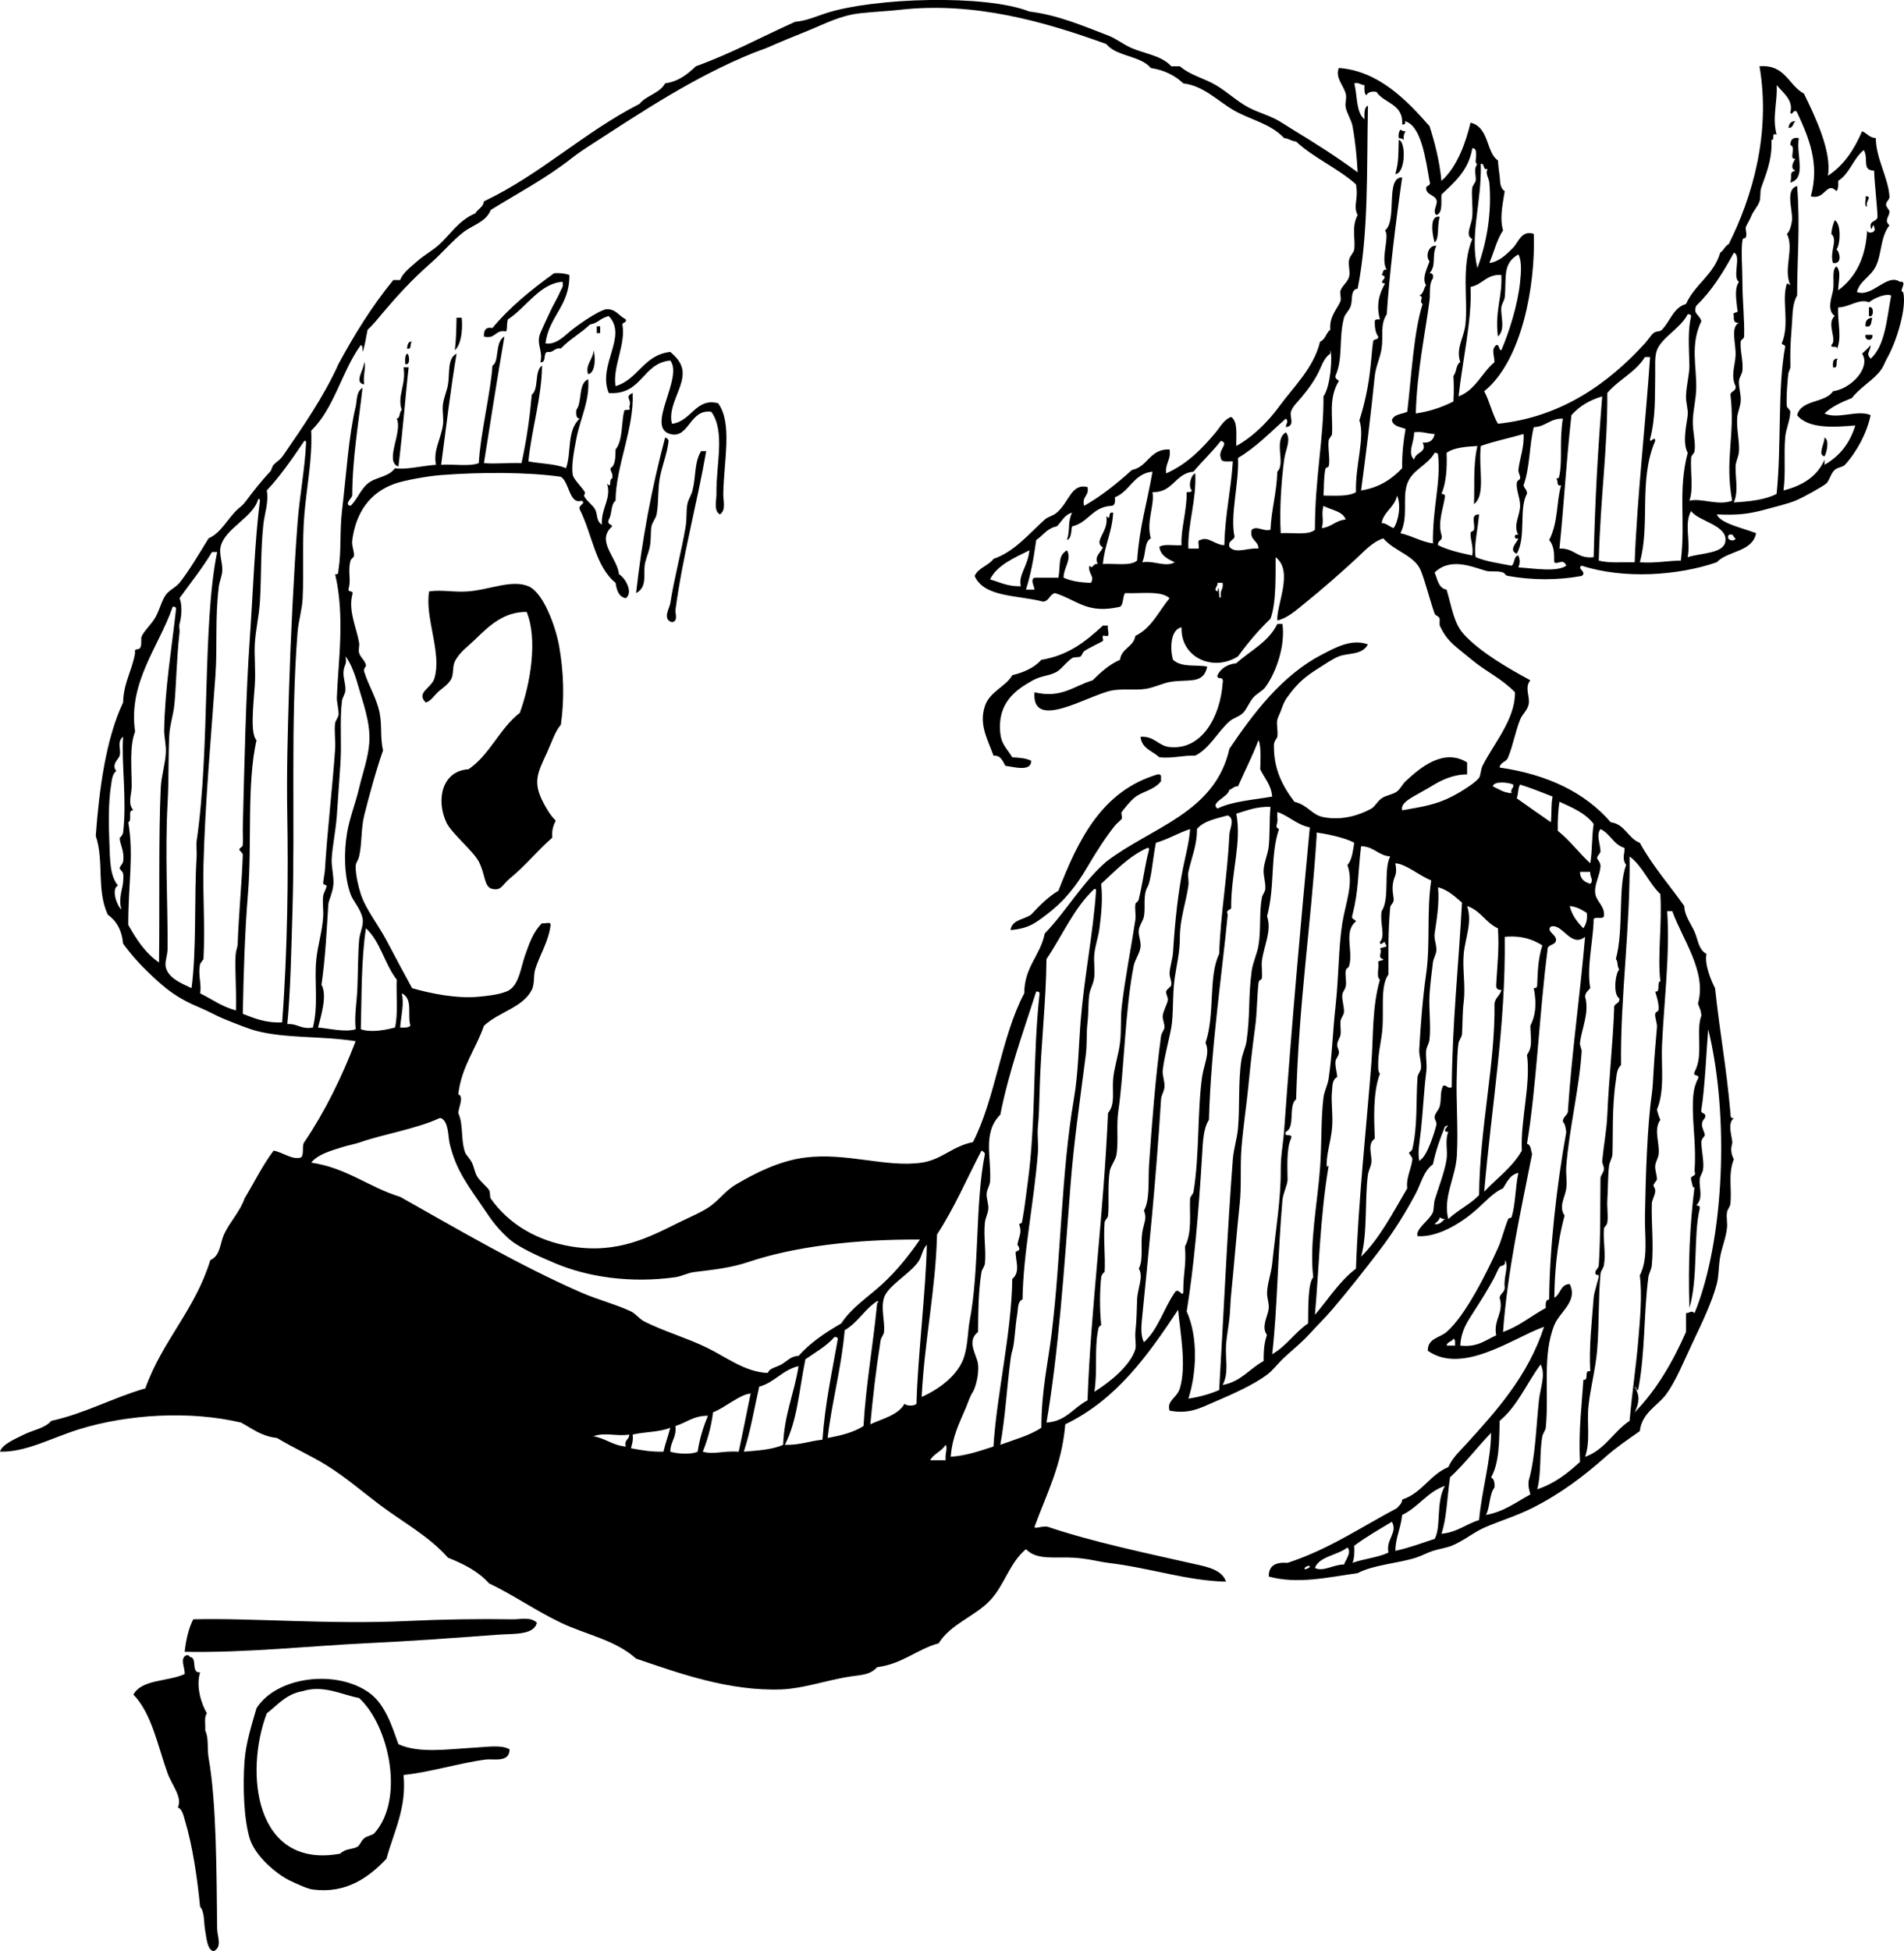<?xml version="1.0" encoding="UTF-8" standalone="no"?>
<!-- Generator: Adobe Illustrator 13.0.2, SVG Export Plug-In . SVG Version: 6.00 Build 14948)  -->
<svg
    xmlns:rdf="http://www.w3.org/1999/02/22-rdf-syntax-ns#"
    xmlns="http://www.w3.org/2000/svg"
    xmlns:cc="http://web.resource.org/cc/"
    xmlns:xlink="http://www.w3.org/1999/xlink"
    xmlns:dc="http://purl.org/dc/elements/1.1/"
    xmlns:svg="http://www.w3.org/2000/svg"
    xmlns:inkscape="http://www.inkscape.org/namespaces/inkscape"
    xmlns:sodipodi="http://sodipodi.sourceforge.net/DTD/sodipodi-0.dtd"
    xmlns:ns1="http://sozi.baierouge.fr"
    id="Layer_1"
    style="enable-background:new 0 0 267.241 273.785"
    xml:space="preserve"
    viewBox="0 0 267.241 273.785"
    version="1.1"
    y="0px"
    x="0px"
  >
<g
    >
	<path
        style="clip-rule:evenodd;fill-rule:evenodd"
        d="m252 16.985c-0.358 0.282-0.282 0.998-0.96 0.96 0.03-0.611 0.35-0.931 0.96-0.96z"
    />
	<path
        style="clip-rule:evenodd;fill-rule:evenodd"
        d="m196.32 19.385c-0.076-0.557 0.039-0.922 0.24-1.2 0.193 0.127 0.39 0.25 0.72 0.24-0.201 0.279-0.316 0.644-0.24 1.2-0.19-0.127-0.39-0.25-0.72-0.24z"
    />
	<path
        style="clip-rule:evenodd;fill-rule:evenodd"
        d="m252.48 19.385c-0.42 2.375 1.152 5.582-1.2 6.24 0.314-1.017-0.252-1.421 0.72-1.68-0.797-0.328-0.328-1.164 0-1.68-1.023 0.217 0.198-1.662-0.72-1.92 0.03-0.69 0.3-1.14 1.2-0.96z"
    />
	<path
        style="clip-rule:evenodd;fill-rule:evenodd"
        d="m195.84 24.425c0.499-1.772 0.417-2.64 0.479-4.8 1.06 0.223 0.96 4.752-0.48 4.8z"
    />
	<path
        style="clip-rule:evenodd;fill-rule:evenodd"
        d="m261.84 27.545c1.082-0.022-0.105 0.725 0.239 1.44-0.53-0.03-0.1-1.018-0.24-1.44z"
    />
	<path
        style="clip-rule:evenodd;fill-rule:evenodd"
        d="m202.08 30.425c-0.422 1.379-0.016 3.008-0.72 3.6-0.24-0.727-0.89-3.923 0.72-3.6z"
    />
	<path
        style="clip-rule:evenodd;fill-rule:evenodd"
        d="m257.52 30.905c1.003 0.522 0.739 3.613 0.24 4.08 0.472 0.364 0.856 2.13-0.48 1.92-0.535-1.575 0.746-3.229-0.24-4.08 0.06-0.741 0.24-1.357 0.48-1.92z"
    />
	<path
        style="clip-rule:evenodd;fill-rule:evenodd"
        d="m79.92 38.585c0.046 4.366-2.879 5.761-3.36 9.6 1.021 0.172 1.917-0.37 2.88-1.2 0.889-0.767 0.993-0.851 2.16-1.68 0.637-0.453 2.9-1.935 3.6-1.92 1.266 0.026 1.483 0.781 2.64 1.44 0.132 0.532-0.458 0.342-0.48 0.72 0.521 2.72-1.422 6.002-0.96 8.64 3.21-0.95 3.921-4.398 7.68-4.8 0.896 0.749 1.491 1.482 1.68 2.4 0.486 2.362-2.139 5.068-1.44 7.68 2.753-0.34 3.314-3.699 6.48-2.88 2.014 2.776 0.82 7.871 0.72 12.72-0.02 0.936 0.43 2.292-0.48 2.88-0.908-0.553-0.464-1.995-0.48-2.88-0.076-4.063 1.282-8.752-0.72-11.52-3.059-0.446-3.114 3.83-5.76 3.12-3.514-0.942 1.872-7.858 0-10.32-4.002 0.397-3.91 4.891-8.64 4.56-1.616-3.967 2.733-7.93 0-10.8-1.407 0.406-1.316 0.908-2.64 1.2-1.271 1.209-2.875 2.085-4.08 3.36-0.955-0.155-0.965 0.635-1.92 0.48-0.614 0.186-0.053 1.546-0.96 1.44 0.447-1.529-0.638-2.546 0-4.08 0.338-0.812 0.792-1.745 1.2-2.64 0.703-1.54 1.084-2.02 1.68-3.36 0.2-0.449 0.363-0.471 0.24-1.2-3.171 0.189-5.147 3.652-7.68 5.28-0.224 0.906-0.013 1.126-0.24 1.68-1.587-0.307-1.425 1.135-3.12 0.72-0.032-0.832 0.207-1.393 1.2-1.2 2.467-2.973 5.484-5.396 8.64-7.68 0.874-0.074 1.562 0.038 2.16 0.24z"
    />
	<path
        style="clip-rule:evenodd;fill-rule:evenodd"
        d="m262.32 43.145c0.737-0.367 0.737 1.567 0 1.2v-1.2z"
    />
	<path
        style="clip-rule:evenodd;fill-rule:evenodd"
        d="m64.08 44.585h0.72c0.121 0.919 0.133 3.569-0.96 4.56 0.178-1.526 0.196-2.53 0.24-4.56z"
    />
	<path
        style="clip-rule:evenodd;fill-rule:evenodd"
        d="m262.8 44.585c-0.215 0.505-0.008 1.433-0.96 1.2-0.06-0.783 0.28-1.155 0.96-1.2z"
    />
	<path
        style="clip-rule:evenodd;fill-rule:evenodd"
        d="m83.76 45.785h0.48v0.96h-0.48v-0.96z"
    />
	<path
        style="clip-rule:evenodd;fill-rule:evenodd"
        d="m261.84 46.985h0.96c0.19 0.924-1.15 0.924-0.96 0z"
    />
	<path
        style="clip-rule:evenodd;fill-rule:evenodd"
        d="m57.84 47.945c-0.383 0.177 0.055 1.175-0.72 0.96 0.101-0.459 0.087-1.033 0.72-0.96z"
    />
	<path
        style="clip-rule:evenodd;fill-rule:evenodd"
        d="m83.28 49.145c0.328 0.736 0.341 3.214-0.72 3.36-0.518-1.224 0.853-2.356 0.72-3.36z"
    />
	<path
        style="clip-rule:evenodd;fill-rule:evenodd"
        d="m57.12 49.625c0.366 0.004 0.526 1.778-0.24 1.44-0.032-0.591-0.036-1.156 0.24-1.44z"
    />
	<path
        style="clip-rule:evenodd;fill-rule:evenodd"
        d="m258 50.345c-0.476 0.164 0.15 1.43-0.72 1.2-0.05-0.687-0.03-1.31 0.72-1.2z"
    />
	<path
        style="clip-rule:evenodd;fill-rule:evenodd"
        d="m51.12 50.825c0.317 0.411-0.209 2.021 0 3.12-1.518-0.237 0.017-2.155 0-3.12z"
    />
	<path
        style="clip-rule:evenodd;fill-rule:evenodd"
        d="m56.64 51.545h0.72c-0.43 3.675-0.789 8.737-1.44 13.92-2.037-0.688 0.661-4.91-0.24-6.72 0.55-0.09 0.32-0.96 0.72-1.2-0.71-1.958 0.65-3.577 0.24-6z"
    />
	<path
        style="clip-rule:evenodd;fill-rule:evenodd"
        d="m93.36 61.385c0.214 0.106 0.429 0.21 0.48 0.48-0.187 1.747-0.872 3.374-1.2 5.04-0.345 1.752-0.158 3.572-0.48 5.28-0.099 0.527-0.632 1.164-0.72 1.68-0.162 0.948-0.02 1.825-0.24 2.88-0.193 0.93-0.624 1.783-0.72 2.64-0.156 1.385 0.343 3.021-1.2 3.84 0.828-7.415 2.139-14.547 4.08-21.84z"
    />
	<path
        style="clip-rule:evenodd;fill-rule:evenodd"
        d="m256.08 61.385c0.8 0.381 0.206 2.418 0 2.64-1.02-0.152 0.06-1.896 0-2.64z"
    />
	<path
        style="clip-rule:evenodd;fill-rule:evenodd"
        d="m98.4 63.305h0.72c-1.287 7.411-3.25 14.423-4.32 22.32-0.05 0.37 0.433 1.553-0.48 1.68-1.406-0.398-0.337-1.991-0.24-2.64 0.493-3.297 1.598-7.397 2.16-10.8 0.182-1.099 0.054-2.123 0.24-3.12 0.126-0.678 0.535-1.193 0.72-1.92 0.513-2.02 0.22-3.87 1.2-5.52z"
    />
	<path
        style="clip-rule:evenodd;fill-rule:evenodd"
        d="m65.76 107.94c2.999-2.041 4.36-5.72 7.2-7.92 1.487-4.062 2.548-10.296 0.96-14.16-3.203-0.03-5.269 1.959-7.2 3.84-1.021 0.994-2.222 1.793-2.88 3.12-0.344 0.694-0.151 1.705-0.48 2.4-0.393 0.83-1.396 1.415-1.92 1.92-0.592 0.57-0.952 1.217-1.68 1.44-1.423-1.405 0.768-1.994 1.2-3.36 1.122-3.547-1.392-8.628-0.72-12.24 1.853-0.26 3.518 0.165 5.52 0 3.057-0.251 6.059-1.688 8.4-0.72 2.107 0.871 3.835 5.667 4.32 8.4 0.639 3.602 0.766 7.436 0.24 11.04-0.812 0.92-1.267 2.42-1.92 3.84-1.333 2.9-2.102 4.183-0.48 7.2 0.418 0.778 0.975 1.753 1.68 2.4-0.31 0.65-0.587 1.333-0.48 2.4-2.02 1.725-3.542 3.722-6 5.76-1.004 0.832-1.14 1.707-2.4 1.44-1.21-0.256-0.944-1.961-1.92-3.84-0.779-1.5-3.868-4.008-4.56-5.52-1.472-3.21-0.577-7.22 3.12-7.44z"
    />
	<path
        style="clip-rule:evenodd;fill-rule:evenodd"
        d="m179.28 87.545h0.72c0.435 3.104-0.92 6.871-2.399 8.88-0.391 0.53-1.211 0.897-1.681 1.44-0.602 0.696-0.922 1.629-1.439 2.16-0.521 0.534-1.359 0.701-1.92 1.2-1.684 1.498-2.791 3.811-4.8 4.8-1.806-0.045-3.101 0.42-5.04 0.24-0.941-0.899-2.474-1.207-2.641-2.88 1.986-0.126 2.476 1.273 4.08 1.44 4.571 0.474 7.111-4.346 7.44-8.88 0.252-1.383-0.812-0.328-0.72-1.2 0.479-0.96 1.357-1.522 2.64-1.68 1.98-1.781 4.54-2.979 5.76-5.515z"
    />
	<path
        style="clip-rule:evenodd;fill-rule:evenodd"
        d="m155.52 87.785c-0.152 0.377 0.197 1.028 0 1.44-0.047 0.097-0.639-0.082-0.72 0-0.122 0.122 0.117 0.593 0 0.72-0.074 0.08-2.061 0.997-2.641 1.44-0.185 0.141-0.35 0.637-0.479 0.72-0.301 0.191-0.898 0.032-1.2 0.24-0.895 0.616-1.471 1.53-2.16 1.92-1.063 0.602-2.118 0.514-3.36 1.2-2.403 1.328-5.01 3.162-4.56 7.44 0.161 1.525 0.885 2.063 1.68 3.36 0.983 0.056 1.962 0.118 2.64 0.48 0.082 1.648-2.614 0.812-3.6 0.72-0.392-0.648-0.598-1.481-1.68-1.44-0.859-2.398-2.06-4.351-1.2-6.96 0.669-2.028 2.998-2.769 3.84-4.32 1.667-0.413 3.101-1.059 4.08-2.16 3.855-0.625 6.305-2.655 8.641-4.8 0.24 0.005 0.48 0.005 0.72 0.005z"
    />
	<path
        style="clip-rule:evenodd;fill-rule:evenodd"
        d="m162.96 109.62c-1.076 1.35-2.624 1.353-3.84 2.4-0.471 0.406-1.316 1.419-1.68 1.92-0.154 0.212 0.141 0.737 0 0.96-0.107 0.17-0.734 0.68-0.96 0.96-1.246 1.547-2.646 3.722-3.84 5.76-1.571 2.68-3.19 4.773-5.76 6.72-1.491 1.129-2.468 1.963-5.041 2.16 0.202-1.479 1.911-1.449 2.88-2.16 1.161-1.239 2.345-2.456 3.84-3.36 2.818-7.262 6.146-14.013 13.92-16.32 0.279-0.039 0.427 0.053 0.479 0.24v0.72z"
    />
	<path
        style="clip-rule:evenodd;fill-rule:evenodd"
        d="m75.36 227.7c-0.438 1.775-3.28 1.516-5.52 1.68-6.417 0.473-11.869 0.886-18.48 1.2-7.691 0.366-16.817 1.363-25.44 1.2 0.193-1.727 0.556-3.284 1.2-4.561 8.165-0.212 19.152 0.757 30 0.24 5.108-0.243 10.216-0.32 14.88-0.24 1.03 0.02 2.435-0.4 3.36 0.48z"
    />
	<path
        style="clip-rule:evenodd;fill-rule:evenodd"
        d="m26.16 232.26c0.279-0.039 0.427 0.054 0.48 0.24 1.132 0.067 0.097 2.303 1.44 2.16-0.603 1.995 0.163 4.396 0.96 5.76-0.426 0.454-0.175 1.585-0.24 2.4 0.54 1.093 0.24 2.483 0.48 3.84 1.136 6.422 1.104 16.346 1.2 24 0.013 1.034 0.755 2.548-0.48 3.12-0.931-0.093-1.043-2.052-1.2-2.88-0.222-1.175-0.049-2.595-0.72-3.36-0.363-3.783-1.007-8.417-2.16-12.24-0.154-0.509-0.365-1.489-0.96-1.68 0.696-1.389-0.853-3.168-1.44-4.8-1.372-3.81-2.24-8.436-4.8-11.04 1.188-2.172 4.907-1.812 7.2-2.88 0.048-0.94-0.722-2.19 0.24-2.64z"
    />
	<path
        style="clip-rule:evenodd;fill-rule:evenodd"
        d="m55.92 244.74c2.871 1.338 7.009 0.692 10.8 0.479 1.821-0.102 3.662-0.405 4.8 0.24 0.005 1.924-2.236 1.295-3.36 1.44-3.662 0.473-7.754 1.779-11.52 2.16 0.46 4.624-1.361 7.961-2.4 11.76-2.528 2.661-5.647 4.911-10.32 4.32-0.77-0.098-2.186-0.763-3.12-1.2-2.024-0.948-5.033-3.551-5.76-6-0.833-2.805-0.965-7.332-0.72-10.8 0.183-2.587 1.045-5.212 1.68-7.44 2.853-4.487 11.239-5.484 15.84-2.16 2.243 1.63 3.202 4.74 4.08 7.2zm-18.48-4.32c-3.17 8.408-1.623 21.886 10.32 19.681 0.723-0.747 1.734-0.576 2.4-0.96 0.405-0.233 0.398-0.702 0.96-1.2 0.373-0.331 1.158-0.403 1.44-0.721 4.289-4.824 2.022-15.131-2.16-18.96-2.373-0.429-4.991-1.887-7.92-0.96-2.321 0.4-3.508 1.94-5.04 3.12z"
    />
	<path
        style="clip-rule:evenodd;fill-rule:evenodd"
        d="m202.8 158.1c-0.673 1.646-1.275 3.364-1.681 5.279-1.312 0.926-1.658 2.688-2.399 4.08-1.441 2.705-3.075 5.345-5.04 7.92-2.194 2.875-4.28 5.538-6.721 8.4-0.986 1.157-2.054 2.185-3.119 3.36-1.079 1.189-2.089 1.979-3.601 3.359-0.804 0.734-1.536 1.755-2.399 2.4-1.925 1.437-4.848 2.733-7.44 3.84-1.841 0.785-3.466 1.737-6.24 1.2-0.441-1.419 1.025-1.753 1.44-3.12 0.968-3.194 0.038-7.874-0.24-11.04-4.241 6.398-8.659 12.621-15.84 16.08-0.472 5.769-2.662 9.817-4.32 14.399 0.054 0.343 1.194-0.223 1.92 0 6.103 2.063 13.662 3.657 20.88 5.28 1.544 0.348 3.575 0.794 4.08 2.4-5.567-0.135-10.436-1.897-16.56-2.641-1.271-0.153-2.701-0.587-4.8-0.72-2.627-0.166-5.154 0.412-6.721-1.2-2.347 1.966-2.997 5.048-5.04 7.2-2.146 2.261-5.5 3.267-7.2 6-3.122 0.878-5.097 2.903-8.64 3.36-1.124 1.218-2.342 1.032-4.56 1.439-2.923 0.537-6.108 1.581-8.88 1.681-7.419 0.265-14.425-2.295-20.4-4.32-2.898-2.625-7.011-3.345-10.56-5.04-3.541-1.69-6.717-3.929-10.08-5.521-1.465-1.654-3.525-2.715-5.76-3.6-2.665-3.021-6.29-4.951-9.6-7.439-2.435-1.831-4.629-3.766-7.44-5.521-2.106-1.315-4.47-2.349-6.96-3.84-2.167-0.233-3.483-1.317-5.04-2.16-7.149-1.696-15.891-1.193-22.8 0.96-3.832 1.194-7.396 3.218-11.04 3.12 0.282-1.034 2.2-1.817 3.36-2.4 1.303-0.653 2.915-0.855 3.84-1.92 4.842-1.078 8.603-3.237 13.2-4.56 2.368-6.672 7.018-11.062 9.12-18 1.429-0.608 1.356-2.375 1.92-3.601 0.814-1.77 2.29-3.249 2.88-5.04 1.356-2.243 2.538-4.662 4.08-6.72 1.342 0.239 2.615 1.348 3.84 0.96 0.5-0.38 0.081-1.679 0.48-2.16 2.873-4.247 5.219-9.021 7.2-14.159-4.97-0.76-9.745-0.358-13.92-1.44-1.168-0.303-2.929-1.022-4.56-1.68-1.023-0.412-2.17-1.083-3.6-1.68-2.898-1.21-4.498-2.451-6.72-4.56-1.436-1.363-2.589-2.632-3.84-4.32-0.168-1.912-0.949-3.211-2.16-4.08-1.614-3.537-0.482-7.527-1.68-11.04 0.47-6.415 1.394-13.58 3.84-18.72 0.064-2.815 1.277-4.483 1.68-6.96-0.167-0.761 0.481-0.317 0.72-0.72 0.286-0.48 0.025-1.272 0.24-1.68 0.469-0.89 1.375-1.647 1.92-2.64 0.575-1.047 0.873-2.34 1.44-3.12 0.486-0.667 1.41-1.04 1.92-1.68 1.439-1.807 2.734-4.082 4.08-6.24 1.762-0.759 2.649-2.762 4.08-4.08 0.429-0.395 0.643-0.457 1.2-1.2 0.941-1.256 2.138-2.799 3.36-4.08 0.215-0.225 0.273-0.753 0.48-0.96 0.551-0.551 0.847-0.575 1.44-1.44 2.575-3.757 5.623-8.128 7.68-12.72 2.207-4.065 4.619-8.016 7.68-11.76h0.96c0.464-1.129 1.525-1.853 2.4-2.64 0.884-0.795 2.009-1.413 2.88-2.16 1.74-1.492 2.822-3.523 5.28-4.56 0.332-0.628 1.094-0.826 1.2-1.68 8.019-3.822 14.004-9.676 21.84-13.68 0.96-1.199 2.842-1.478 3.6-2.88 1.955-0.285 3.161-1.319 4.32-2.4 4.94-1.78 9.281-4.16 13.92-6.24 1.576-0.127 2.869-0.729 4.32-1.2 6.717-2.184 22.376-2.681 28.56-0.24 3.932 0.477 7.481 1.987 11.04 3.36 1.175 0.453 2.023 1.178 3.12 1.68 1.974 0.904 4.361 1.096 5.76 2.64h1.2c1.481 1.278 3.381 1.667 5.04 2.64 1.601 0.939 2.976 2.272 4.56 3.12 1.413 0.756 2.917 1.106 4.32 1.92 0.634 0.368 1.241 0.79 1.92 1.2 3.012 1.822 6.172 3.83 9.12 6-0.125-2.158-0.317-4.262-0.72-6.48-0.152-0.834-0.804-1.808-0.96-2.64-0.132-0.697 0.188-1.25 0-1.92-0.339-1.204-1.517-2.264-0.961-3.6 5.591 0.415 9.536 4.541 12.721 8.16 0.76 2.36 1.396 4.844 1.68 7.68 2.201-1.923 3.421-5.408 4.08-8.16 2.648 0.609 2.2 4.276 3.84 5.28 0.064 0.776 0.137 1.534 0.24 2.16 0.108 0.661-0.047 1.686 0.72 2.16-0.393 2.351-0.684 3.892-0.24 5.52-0.872 1.287-1.267 3.052-1.92 4.56 1.251-0.127 2.331-1.094 3.36-2.16 0.723-0.749 1.167-2.495 2.88-1.92 0.247 7.399-1.722 17.868-6.96 22.08 0.759 1.401 1.121 3.199 1.92 4.56 8.9-0.915 15.51-5.659 20.641-11.28 0.364-0.4 0.885-1.186 1.199-1.44 0.43-0.347 0.835-0.106 1.2-0.48 1.157-1.187 1.598-3.101 3.36-3.6 1.237-2.763 3.908-4.091 4.8-7.2 0.501-0.299 0.658-0.941 1.2-1.2 3.311-6.593 5.926-15.526 4.319-24.96 3.643-0.282 4.044 2.676 6.24 3.84 1.623 3.323 3.94 8.19 3.36 11.52 2.237-1.443 3.69-3.669 4.8-6.24 0.692 0.269 1.009 0.912 1.92 0.96 0.035 2.887 1.718 5.459 1.92 8.16 0.041 0.542-0.449 0.612-0.479 1.2-0.015 0.28 0.482 0.703 0.479 0.96-0.007 0.724-0.814 1.216 0 1.92-1.294 1.644-1.062 4.016-1.92 5.76-0.72 1.463-2.303 2.093-2.64 3.6 2.099 0.813 4.26-2.68 6-1.44 1.26-0.13-0.253 1.393 0.479 1.44 0.556 2.149-0.905 6.861-2.16 9.12-0.571 1.029-0.571 1.466-1.439 2.4-1.003 1.079-2.618 2.076-3.601 3.36-1.436 0.563-2.803 1.197-3.84 2.16 1.883 0.888 4.652-0.583 6.48 0.24-0.52 2.479-1.931 5.128-3.601 6.96-0.325 0.357-0.99 0.324-1.439 0.72-0.57 0.503-0.759 1.562-1.2 1.92-0.596 0.483-3.261 1.965-4.32 2.4-1.017 0.417-2.679 0.816-4.08 1.2-2.568 0.705-4.11 0.85-6.96 0.72 0.492 1.271 3.683 1.917 5.521 2.64-0.521 2.679-3.97 2.431-5.521 4.08-5.434 1.876-13.034 2.403-18.96 0.48-0.771 0.384 0.845 0.897 0 1.44-3.402 0.621-6.913 0.606-10.319 0-0.51-0.091-0.341-0.337-0.721-0.48-0.747-0.281-1.727-0.048-2.399-0.24-1.913-0.546-4.978-1.939-7.2 0.24 0.412 0.948 0.516 2.204 1.68 2.4 0.731 2.417 0.992 4.686 2.4 6.24 2.298 2.536 6.302 4.826 9.36 6.48-0.88 1.048-0.019 2.263-0.24 3.36-0.178 0.877-0.892 1.384-1.2 2.16-0.689 1.736-0.986 3.612-1.68 5.28-0.199 0.681-1.109 0.651-1.2 1.44 6.775 0.984 11.999 3.521 15.6 7.68 2.04 0.281 2.389 2.252 4.08 2.88 1.784 3.256 4.158 5.922 6.24 8.88 0.026 1.365 0.961 2.512 1.44 3.6 0.492 1.117 0.555 2.512 1.68 3.12-0.297 1.388 0.56 3.562 1.2 4.8 0.735 6.796 1.563 10.781 2.16 17.52 0.041 0.472-0.045 0.76 0.479 0.721-1.064 0.773-0.068 3.041-0.24 3.6-0.161 0.526-0.244 1.308 0.24 2.16-0.828 2.107-0.272 4.081-0.479 6.24-0.041 0.426-0.407 0.781-0.48 1.2-0.125 0.717 0.071 1.423 0 2.159-0.133 1.377-0.712 2.74-0.96 4.08-0.245 1.326-0.167 2.642-0.48 3.84-0.645 2.468-2.073 5.458-3.359 8.16-1.233 2.592-2.407 5.57-3.84 7.44-1.147 1.497-3.322 2.493-3.601 5.04-1.641 1.146-3.312 2.281-4.8 3.6-2.977 2.64-6.304 5.188-10.32 7.2-2.017 1.011-4.318 1.733-6.479 2.64-1.693 0.71-3.088 1.947-4.8 2.641-0.746 0.302-1.794 0.447-2.641 0.72-0.854 0.275-1.587 0.702-2.399 0.96-2.518 0.799-5.938 0.987-8.16 2.16-4.141 0.582-8.448 1.593-12.48 0.479-0.031-1.551 0.999-2.041 2.641-1.92 5.792-1.888 10.333-5.026 15.359-7.68 0.28-0.36 0.693-0.587 0.721-1.2 2.78-0.898 3.883-3.477 6.479-4.56 0.597-1.334 1.686-2.308 2.64-3.36 4.162-4.588 8.554-9.438 10.801-16.32-4.231 1.471-11.382 6.813-16.32 3.36-0.027-1.758 1.658-1.796 2.64-2.64 2.664-2.29 5.73-8.507 7.2-11.76 0.546-1.209 0.806-2.495 1.44-4.08 0.064-0.163 0.462-0.18 0.479-0.24 0.589-1.965 0.507-4.192 0.96-6.24-1.187 0.254-1.597 1.283-2.16 2.16-1.336 0.59-2.399 1.791-3.6 2.88-1.766 1.602-5.262 4.047-8.4 3.84-0.283-1.072 1.632-2.149 2.16-3.359 0.123-0.282 0.127-1.284 0.24-1.681 0.389-1.358 1.433-4.009 1.68-5.76 0.181-1.277-0.258-2.59 0.24-3.84-1.34 0.06 0.8-1.43-0.48-0.72zm-20.88-138.24c-0.68-0.041-1-0.44-1.68-0.48-1.87-2.017-4.638-2.538-6.96-3.84-2.294-1.287-4.28-3.499-7.2-3.84-1.141-1.099-2.622-1.858-4.56-2.16-1.442-1.757-4.815-1.584-6.24-3.36-8.53-3.093-18.512-6.003-29.04-4.8-1.764 0.201-3.381 0.246-5.52 0.48-2.785 0.304-5.069 1.536-7.2 2.4-2.198 0.891-4.079 1.651-5.76 2.4-0.583 0.26-1.327 0.48-1.92 0.72-8.393 3.391-15.66 8.264-22.56 12.72-1.32 0.853-2.148 1.396-3.12 2.16-3.538 2.783-7.665 4.957-11.28 7.2-0.67 1.71-2.54 2.11-3.84 3.12-1.52 1.181-2.968 2.92-4.56 4.32-2.697 2.372-4.644 4.515-6.72 6.96-0.692 0.815-1.361 1.688-2.16 2.4-0.24 1.04-0.347 2.213-0.72 3.12-0.041-0.359 0.086-0.886-0.24-0.96-2.67 3.65-3.728 8.913-6.96 12 0.182 3.993-0.626 7.811-0.96 11.76-0.33 3.903-0.059 7.896-0.24 11.76-0.075 1.611-0.599 3.235-0.72 4.8-1.016 13.119-0.312 26.189-0.72 39.36-0.167 5.401-0.266 11.03-0.72 15.6 1.468-0.108 1.929 0.791 3.6 0.48 0.814-3.237 0.154-6.505 0.48-9.6 0.214-2.031 0.844-3.929 0.96-6 0.052-0.924-0.125-1.945 0-2.88 0.06-0.451 0.449-0.943 0.48-1.44-0.001 0.02-0.472-0.211-0.48-0.24-0.041-0.144 0.215-1.515 0.24-1.92 0.331-5.477 1.138-12.408 1.44-17.04 0.081-1.245-0.161-2.478 0-3.6 0.054-0.377 0.457-0.778 0.48-1.2 0.041-0.747-0.267-1.669-0.24-2.4 0.185-4.98 1.162-11.366-0.24-17.28 0.549 0.05 0.405-0.264 0.48-0.72 0.402-2.454 0.146-5.353 0.48-8.16 0.63-5.299 0.919-10.456 1.92-14.64 0.205-0.858 0.055-2.125 0.96-2.64-0.511 4.698-1.439 9.842-1.44 15.12-0.176 0.497-1.153 1.239-0.24 1.44 0.94-0.893 1.373-2.246 2.4-3.12 1.117-0.952 2.895-0.871 3.84-2.16 1.431 0.263 3.92-0.364 5.76-0.48-0.423-1.997 0.617-3.423 0.96-5.52 0.154-0.937-0.104-1.924 0-2.88 0.106-0.979 0.567-1.954 0.72-2.88 0.264-1.6-0.118-3.657 1.2-4.32-0.844 5.077-1.476 10.365-2.16 15.6 1.706-0.134 3.965 0.285 5.28-0.24 0.231-4.166 1.663-9.85 1.92-13.68 1.006-0.514 0.29-3.334 1.68-4.08-1.141 6.657-1.916 11.696-2.88 17.76 1.755 0.155 3.099-0.069 5.28 0 0.756-3.474 1.158-6.46 1.44-9.6 1.037-0.803 0.324-3.356 1.44-4.08-0.07 4.619-1.422 8.676-1.92 13.44 1.74 0.34 3.835 0.325 5.28 0.96 0.801-2.173 0.078-5.285 1.92-6.96-0.524-0.035-0.515-0.605-0.48-1.2 0.876-1.124 0.234-3.766 1.68-4.32 0.22 3.107-1.107 5.396-1.68 8.4-0.289 1.517-0.738 3.781-0.48 5.04 0.134 0.65 1.48 1.921 1.68 2.4 0.135 0.323-0.272 0.298 0 0.72 0.42 0.652 1.124 1.104 1.44 1.68 0.403 0.734 0.108 1.608 0.96 2.16-0.15-2.307 1.388-3.672 0.72-5.76 0.756 0.777 0.18-0.625 0.72-0.72 0.173-0.733-0.246-0.875-0.24-1.44 0.716-0.405 0.693-1.547 0.72-2.64 1.047-1.189 0.828-4.112 1.2-5.28-0.095-0.575 1.093 0.133 0.72-0.72 0.467-1.046-0.781-1.329 0.48-1.92 0.231 4.979-2.395 10.368-2.4 15.12-0.707 0.493-0.475 1.925-0.96 2.64-0.275 0.755 0.377 0.583 0.48 0.96-2.347 2.065 0.713 4.365 0.96 6.72 0.831 0.436 2.066 2.53 0.96 3.36-1.014-0.186-1.28-1.12-1.44-2.16-2.846-2.274-3.308-6.933-5.04-10.32-0.259-0.613 1.033-0.84 0.24-1.2-1.692 0.568-1.686-2.632-2.88-3.36-4.615-0.666-11.256-0.667-16.8-0.24-2.021 0.156-5.197 0.75-6.48 1.2-3.481 1.22-5.456 3.958-6 7.92-0.111 0.807 0.278 1.516 0.24 2.16-0.02 0.334-0.396 0.419-0.48 0.72-0.406 1.46 0.083 2.524-0.24 3.84-0.296 0.777 0.776 0.184 0.48 0.96-0.564 2.304 0.591 4.582 0.96 6.72 0.078 0.452-0.128 1.001 0 1.44 0.178 0.608 0.827 1.078 0.96 1.68 0.066 0.302-0.396 0.459-0.24 0.96 0.613 1.973 1.741 3.681 2.16 5.76 0.357 1.77 0.057 3.393 0.48 5.28-1.012 2.895-2.042 6.707-2.64 9.12-0.469 1.89-0.303 3.998-0.72 5.76-0.152 0.645-0.478 0.813-0.48 1.44-0.003 1.149 0.37 2.77 0.72 3.84 0.704 2.154 2.448 4.305 3.6 6.48 1.299 2.453 2.504 4.732 3.6 6.72 2.642 0.76 6.252 1.49 9.36 1.2 1.22-0.114 3.395-0.35 4.32-0.96 1.354-0.894 1.606-3.222 2.16-4.8 0.638-1.819 1.19-3.391 2.4-4.56 0.349 0.131 1.24-0.28 1.2 0.24-0.274 2.334-1.537 4.214-2.16 6.24-0.272 0.885-0.048 2.036-0.48 2.88-1.28 2.498-4.599 3.062-6.72 5.04-1.128 3.273-3.129 5.671-3.6 9.6 0.84 0.337 0.064 1.769 0 2.64 0.759 1.66 0.315 3.676 0.96 5.521 0.125 0.355 0.675 0.863 0.96 1.44 0.291 0.589 0.397 1.366 0.72 1.92 0.402 0.689 1.409 1.463 1.68 1.92 0.207 0.349 0.07 0.959 0.24 1.199 2.579 3.669 6.61 5.948 11.28 6.721 6.515 1.077 10.928-1.287 15.12-3.36 1.723-0.852 3.432-1.535 4.56-2.399 1.263-0.969 2.084-2.119 3.36-2.881 2.761-1.646 6.214-3.392 9.84-3.84 5.841-0.722 11.349 1.435 16.32 0.721 2.81-0.404 4.322-2.317 7.2-2.881 3.178-6.182 3.951-14.768 7.2-20.879 0.01-3.75 2.256-5.264 2.88-8.4 3.069-3.17 5.291-7.189 8.64-10.08 6.239-4.801 15.27-6.811 17.28-15.84 3.368-5.008 7.431-10.344 12.96-13.2 1.787-0.923 4.14-2.301 6.479-1.44-0.827 1.532-2.743 1.165-4.08 1.68-0.835 0.322-1.944 1.09-2.88 1.68-1.824 1.15-2.762 1.979-3.84 3.36-0.894 1.146-0.955 1.318-1.439 2.64-0.155 0.421-0.395 0.846-0.48 1.2-0.159 0.661 0.129 1.641 0 2.4-0.05 0.295-0.473 0.533-0.479 1.2-0.036 3.282 1.142 5.633 2.88 7.92 1.95 0.492 2.392 1.835 4.08 2.16 2.721 0.524 5.187-0.35 6.72-1.2 0.499-0.277 0.848-1.033 1.439-1.44 0.665-0.457 1.588-0.521 2.16-0.96 0.461-0.353 0.809-1.08 1.2-1.44 2.017-1.855 5.301-4.704 8.64-2.64v1.68c-2.133 0.001-3.896 0.965-5.039 1.68-0.555 0.346-1.167 0.653-1.681 0.96-0.902 0.539-2.715 1.346-2.399 2.4 2.774-0.489 4.709-0.765 6.96-1.92 1.326-0.681 3.258-1.888 3.84-2.64 0.212-0.274 0.255-1.237 0.479-1.68 1.624-3.196 4.614-6.559 4.561-10.32-1.854-1.909-4.089-2.949-5.76-4.32-1.027-0.843-1.763-1.405-2.641-2.16-1.047-0.9-1.619-1.723-2.16-2.88-0.028-0.061-0.023-1.013 0-0.96-0.218-0.492-0.599-0.378-0.72-0.72-0.681-1.92-1.251-4.298-1.92-6-0.856-2.178-3.767-2.753-5.28-4.56-1.551 0.517-2.629 1.763-3.84 2.88-2.366 2.184-4.834 4.326-7.2 6.24-1.169 0.945-2.433 2.092-3.84 2.4-0.145-2.206 2.332-6.924-0.24-8.88-0.024 2.4 0.128 6.34-0.72 8.64-1.677 1.603-3.175 3.385-4.56 5.28-3.459 2.208-8.082 0.192-7.92-4.08-1.567 0.299-1.65 3.004-1.2 4.56 1.248 1.126 3.143 0.643 4.8 0.96-0.529 2.576-2.693 1.686-5.28 2.16-1.017 0.187-2.193 0.783-3.359 0.96-1.555 0.236-3.275-0.067-4.801 0.24-3.309 0.666-11.236 5.772-10.8 0.24 3.814 0.896 5.448-0.875 8.16-1.68 1.12-1.12 2.288-2.191 3.84-2.88 0.202-1.638 1.907-1.773 2.16-3.36 2.277-1.083 3.268-3.453 4.8-5.28-1.208-1.112-4.022-0.617-6.24-0.72-0.388 0.492-0.187 1.573-0.72 1.92-4.619 1.049-5.881-0.881-9.12-1.92-0.783 0.177-0.802 1.118-1.68 1.2-3.464-0.936-8.254-0.546-9.6-3.6 0.514-1.167 1.933-1.428 2.64-2.4 2.923-1 4.88-3.421 7.2-5.52 0.457-0.414 1.109-0.475 1.68-0.96 1.79-1.524 2.02-4.149 4.32-3.6 0.264 1.304-0.836 1.244-0.48 2.64 2.502-1.418 4.654-3.186 6.721-5.04 2.278-0.441 2.454-2.985 5.279-2.88 0.234 1.514-0.643 1.917-0.479 3.36 3.024-1.332 5.124-3.572 6.96-5.76 0.631-0.752 1.156-1.806 2.16-2.16 0.965 0.635 0.69 2.509 0.72 4.08 2.438-1.349 4.543-3.53 6-5.52 2.064-2.819 4.874-5.434 5.76-9.12 0.758-0.282 0.835-1.245 1.44-1.68-0.195-1.935 1.126-3.06 1.439-4.08 0.116-0.377-0.152-1.056 0-1.44 0.299-0.749 0.987-1.146 1.2-1.92 0.188-0.684-0.172-1.649 0-2.4 0.118-0.518 0.663-0.977 0.72-1.44 0.183-1.472-0.412-3.153 0.48-4.8-0.686-1.31 0.156-2.216-0.24-4.32-2.53-2.264-5.91-3.682-8.4-5.995zm9.6-3.12c-0.017-0.816-0.075-1.675 0.479-1.92-0.18 9.159 0.105 17.868-1.439 25.68-1.041 0.121-0.686 1.512-0.96 2.4-0.208 0.672-0.822 1.161-0.96 1.68-0.776 2.923-0.09 5.675-1.2 8.16-0.072 0.472 0.324 0.476 0.479 0.72-1.508 2.452-0.804 5.111-0.96 7.44-0.019 0.28-0.443 0.604-0.479 0.96-0.121 1.174 0.258 2.753 0 3.6-0.058 0.189-0.402 0.004-0.48 0.48-0.222 1.354-0.146 2.299-0.239 3.6 1.683 0.003 3.511 0.151 4.56-0.48-0.119-3.75 1.307-7.724 0.48-10.08 0.568-1.748 1.134-4.096 1.439-6.48 0.266-2.074 0.307-3.353 0.48-4.56 0.026-0.453 0.793-0.167 0.72-0.72-0.379-0.501-0.498-1.262-0.48-2.16 0.041-0.28 0.38-0.26 0.721-0.24-0.532-2.023-0.14-3.516 0.72-5.04-1.239-0.137 0.766-0.854-0.48-1.2 0.257-0.224 0.075-0.885 0.721-0.72-0.938-1.44 0.46-4.721-0.24-5.52 1.764-1.372-0.011-7.509 2.4-7.44-0.926 6.472-1.806 13.694-2.16 19.2-0.954 1.437-0.462 3.05-0.721 4.8-0.188 1.28-0.826 2.54-0.96 3.84-0.624 6.105-1.236 10.911-1.92 16.08 2.56-0.401 4.317-1.603 5.761-3.12-0.031-2.031 0.181-3.819 0.479-5.52-0.763-0.277-1.721-0.359-1.92-1.2 0.245-0.875 1.396-0.844 2.16-1.2 0.594-5.122 0.931-11.387 2.16-15.12-0.635-0.425 0.353-0.973-0.48-1.2 0.607-0.192 0.612-0.988 0.96-1.44-0.652-0.982 0.227-2.486 0.48-3.36-0.64-0.733-0.093-2.322 0.96-2.16-0.688 1.371 0.052 2.737-0.96 3.84 0.431-0.031 0.562 0.238 0.479 0.72-0.604 0.869-0.338 2.02-0.479 3.12-0.584 4.542-1.779 10.053-1.92 15.84 2.028-0.291 3.732-0.908 5.279-1.68 0.07-1.664 0.07-1.937 0-3.6 0.47-0.491 0.327-1.593 0.96-1.92-0.651-1.988 0.507-3.378 0.721-5.28 0.381-3.403-0.622-8.165 0.96-12-1.058-0.513-0.107-1.906 0-3.12 0.125-1.418-0.144-2.911 0-4.08 0.033-0.273 0.435-0.718 0.479-0.96 0.096-0.515-0.197-1.409 0-1.92 0.345-0.89 0.351 0.111 0-0.72-0.06-0.143 0.405-2.119-0.479-1.92-0.51 3.09-2.475 4.726-4.32 6.48-0.071 1.128 0.207 2.607-0.72 2.88-0.632-0.549 0.299-1.591 0-2.16-0.309-0.732-1.438-0.642-1.44-1.68 0.104-0.377 0.755-0.205 0.48-0.96-0.522-2.894-1.146-7.991-3.601-8.4 0.333 0.022 0.253 0.612-0.239 0.48 0.195-2.915-2.518-2.922-3.601-4.56-0.776-0.137-1.207 0.073-1.439 0.48-0.276-0.284-0.272-0.849-0.24-1.44-0.565 0.005-0.707-0.413-1.44-0.24 0.46 1.695 0.22 4.099 1.44 5.04zm57.84 2.16c-0.854-0.374-0.145 0.815-0.72 0.72 0.137 2.95-0.908 5.118-1.44 6.72-0.206 0.621-0.037 1.346-0.24 1.92-0.288 0.815-0.857 1.285-1.199 2.16-0.192 0.49-0.574 1.055-0.721 1.44-0.107 0.285 0.208 0.99 0 1.44-0.127 0.275-0.396-0.074-0.479 0.48-0.212 1.41 0 3.716 0 5.76 0 2.541 0.315 5.445 0.24 7.68-0.012 0.346-0.454 0.4-0.48 0.72-0.107 1.301 0.387 2.677 0.24 4.08-0.05 0.474-0.449 0.94-0.48 1.44-0.059 0.956 0.319 1.864 0.24 2.88-0.057 0.727-0.416 1.485-0.479 2.16-0.151 1.581 0.324 3.3 0.239 4.8-0.045 0.796-0.463 1.439-0.479 2.16-0.041 1.741 0.443 3.394-0.24 5.04 2.269-0.132 4.427-0.374 6-1.2 0.693-6.704 0.113-14.976 1.2-20.64-0.003-0.317-0.421-0.219-0.48-0.48 1.182-2.804-0.084-6.002 0.721-8.4 0.024-0.073 0.458 0.252 0.479 0.24-1.02-2.345 0.591-5.121-0.479-7.2 0.37-0.274 0.65-1.234 0.72-1.92 0.14-1.381-1.027-4.325 0.72-4.8 0.451 5.752-0.009 10.165 0 15.36-0.658 1.109-0.631 2.542-0.72 3.84-0.106 1.547-0.263 3.185-0.24 5.04 0.021 1.643 0.055 1.077-0.24 1.92-0.112 0.322-0.384 3.982-0.239 4.8 0.022 0.127 0.485 0.477 0.479 0.72-0.03 1.229-0.619 2.393-0.72 3.6-0.208 2.497 0.097 5.042-0.24 7.44 2.683-0.677 4.751-1.969 5.76-4.32v0.72c2.096-1.185 3.562-2.998 4.32-5.52-2.739 0.228-6.562 0.553-8.16-1.44 0.57-2.23 3.932-1.668 5.04-3.36 2.595-0.363 5.328-3.337 4.08-5.28 0.41-0.39 0.851-0.75 1.2-1.2-0.082 1.076-0.718 1.072 0 1.92 2.051-1.869 2.252-5.588 2.88-8.88-0.826-0.326-2.414 0.394-3.12 0.96-1.368-0.578-2.767 0.702-4.32 0.72-0.11 2.289 0.6 4.229-0.239 6 0.373-0.853-0.815-0.145-0.721-0.72 0.912-0.743-0.769-3 0.48-4.08-1.182-0.838-0.386-2.722-0.24-3.6 0.207-1.252-0.223-2.913 0.48-3.36 0.69 0.699 0.283 2.024 0.239 3.36 2.438-1.803 3.917-4.563 4.08-8.64-0.262 0.843 1.473 0.643 0.96-0.24-0.124-0.948-0.354 0.948-0.479 0-0.158-0.958 0.897-0.703 0.96-1.44-0.073-1.879-0.402-4.451-0.48-6.48-1.77-0.025-0.724-1.621-1.439-2.88-1.479 1.161-1.979 3.301-3.601 4.32 0.032 0.591 0.037 1.156-0.239 1.44-1.411-1.46-1.581 1.317-3.601 0.72 1.27-4.625-0.297-8.246-1.92-11.76-0.423-0.73-0.743 0.655-0.96 0 0.488-1.715-1.036-2.775-1.92-3.84 0.16 2.306-0.66 4.468 0 6.96zm-42 18.72c1.354-3.669 2.049-7.89 1.68-12-0.059-0.657-0.607-1.226-0.239-1.92-0.771 0.211-0.329-0.791-0.96-0.72 0.14 5.5-1.59 9.932-0.48 14.64zm30.72 5.28c-0.487 1.203 0.436 1.178 0.721 2.16-1.587 3.276-0.671 6.285-0.721 9.36-0.025 1.584-0.429 3.06-0.479 4.56-0.052 1.503 0.434 3.119 0.24 4.32-0.069 0.425-0.453 0.508-0.48 0.96-0.12 2.012 0.351 4.35-0.24 6 1.725-0.417 4.014 0.75 6 0-1.08-5.871 0.452-9.08-0.239-14.88 0.073-0.566 0.833-0.447 0.72-1.2-0.709-1.472-0.072-2.778 0-4.32 0.076-1.633-0.763-3.984 0.479-4.56-0.632 0.072-0.787-0.333-0.72-0.96-0.297-0.777 0.776-0.184 0.48-0.96-0.154-1.492-0.42-2.87 0.239-3.84-1-0.596 0.396-3.74-0.72-4.08-1.49 2.747-3.11 5.373-5.28 7.44zm-26.88-1.2c-0.049 0.492-0.432 0.935-0.479 1.44-0.12 1.257 0.633 3.072-0.48 4.08-0.449-3.721 0.643-5.485 0.48-8.64-2.12-0.119-2.626 1.375-4.32 1.68 0.233 4.518-1.114 10.207-1.68 15.36 2.387-0.893 3.249-3.311 5.04-4.8-0.026-1.031-0.49-1.767 0.239-2.4 0.554-0.073 0.267 0.693 0.721 0.72 1.09-2.498 2.312-6.382 2.64-9.6 0.141-1.38 0.25-2.912-0.24-3.84-2.29 1.281-1.65 3.271-1.92 6zm21.36 7.44c-0.346 0.888-0.223 2.463-0.24 3.36-0.06 3.094 0.094 5.908-0.72 9.12-0.073 0.75 0.693-0.61 0.72 0.24-2.368 5.498-0.657 11.718-2.16 17.04 2.156 0.156 3.79-0.211 5.76-0.24 0.685-5.602-0.442-9.781 0.961-15.12-0.796-1.444-0.139-4.039 0-5.28 0.088-0.795-0.27-1.78-0.24-2.64 0.056-1.636 0.505-3.226 0.479-4.32-0.063-2.759-0.249-4.848 0.24-6.96-0.053-0.187-0.201-0.279-0.479-0.24-1.02 2-3.6 3.193-4.32 5.04zm-45.84 0.48c-1.05 0.745-1.179 1.802-1.92 3.12-0.812 1.443-1.807 2.65-2.641 3.6-0.458 0.521-0.735 0.792-0.96 1.44-0.238 0.69 0.652 1.973-0.72 2.16 0.026-0.597 0.449-0.743 0-1.2-2.176 1.904-4.155 4.005-6.72 5.52 0.182 3.437-1.14 8.085-0.48 11.04-0.134 0.586-0.929 0.511-0.72 1.44 0.908 1.043 2.596 0.067 4.08 0.24-0.015-1.186-1.287-1.112-0.96-2.64 0.747-0.627 1.521 0.255 2.64 0 0.133-2.908 0.878-5.202 0.96-8.16 1.238-1.157-0.61-4.378 1.2-5.52 0.81 0.991-0.056 2.427-0.24 3.84-0.401 3.069-0.67 7.006-0.479 10.32 1.646-0.113 3.856 0.336 4.8-0.48-0.006-7.324 1.251-12.792 1.2-18.72 1.03-1.452 1.28-5.741 0.96-6.48v0.48zm44.16 0.48c-1.308 2.133-3.707 3.174-5.28 5.04 0.042 8.009-0.961 14.383-1.2 23.52 1.377 0.383 3.317 0.203 5.04 0.24 0.315-8.787 1.609-20.392 2.16-28.8h-0.72zm-10.32 8.16c-0.795 7.221-0.992 11.924-1.68 18.72 2.112-0.113 2.514 1.486 4.8 1.2 0.229-8.433 0.528-14.073 1.2-22.56-1.79 0.526-3.24 1.406-4.32 2.64zm-5.28 1.68c-0.62 2.335-0.516 5.579-1.439 8.16 0.103 0.457 0.517 0.603 0.479 1.2-1.176 2.022-0.064 6.104-1.439 8.4-1.212-0.535 0.055-1.56 0.239-2.16-0.667 0.297-0.667-0.776 0-0.48-0.799-1.338 0.225-2.699 0.24-4.08 0.013-1.071-0.512-2.027-0.479-3.12 0.014-0.484 0.443-0.514 0.479-0.72 0.072-0.418-0.283-0.791-0.24-1.2 0.17-1.612 0.853-3.205 0.721-5.04-1.982 0.578-4.113 1.007-6 1.68-0.354 3.169 0.745 6.898-0.96 8.16 0.123-2.34-0.161-5.328 0.479-8.16-1.659 0.101-3.299 0.221-4.32 0.96 0.09 2.25-0.069 4.25-0.72 5.76 0.293 0.027 0.568 0.072 0.48 0.48-0.269 1.679-1.009 3.525-0.48 5.28 0.257 0.897-0.596 0.684-0.479 1.44 1.391 0.689 3.081 1.079 4.8 1.44 0.212-1.207-0.284-2.207-0.24-3.12 0.016-0.319 0.417-0.217 0.48-0.48 0.206-0.858-0.57-2.178 0.72-2.16-0.201 2.234-0.766 4.555-0.48 6 1.465 0.615 3.297 0.863 5.04 1.2 0.491-0.31 0.254-1.347 0.96-1.44 0.251 0.68 0.251 1 0 1.68 2.262 0.132 5.32 0.692 6.721-0.24-0.487-1.119-1.153-0.1-1.681-0.48-0.099-0.513 0.196-2.041-0.72-3.12 1.304-2.527 0.983-5.405 1.68-7.68-0.774 0.215-0.337-0.783-0.72-0.96 0.418-0.002 0.405-0.104 0.48-0.48 0.437-2.203-0.034-4.836 0.479-7.92-1.81-0.048-2.38 1.138-4.08 1.2zm-16.8 4.56c0.229-1.172 1.885-0.938 1.2-2.4 1.062 0.103 1.52-0.4 1.68-1.2-1.022-0.018-1.679-0.402-2.88-0.24 0.04 1.412-1 2.857 0 3.84zm-161.04 4.32c0.312 1.6-0.31 3.203-0.48 4.8-0.391 3.663-0.262 7.25-0.48 10.8-0.125 2.031-0.613 3.977-0.72 6-0.088 1.658 0.146 3.715 0 5.76-0.208 2.909-0.656 6.777 0.24 7.68-1.393 6.272-0.605 14.402-1.2 21.6-0.444 5.372-0.616 11.269-0.72 16.8 1.618 0.622 3.178 1.301 5.52 1.2 0.772-10.113 0.866-20.859 0.72-29.04-0.107-6.008 0.061-11.637 0.24-17.52 0.218-7.16 0.675-16.525 1.2-23.52 0.279-3.714 1.063-7.784 1.2-11.28-0.014-0.146-0.036-0.284-0.24-0.24-1.658 2.427-3.302 4.864-5.28 6.965zm130.08-2.64c-2.634 0.246-2.815 2.944-5.76 2.88 0.331 1.8-0.901 4.041-0.24 6.48-0.96 0.551-0.608 2.006-1.2 3.36 1.65-0.285 3.252 0.741 4.561 0-0.978-0.463-1.963-0.918-2.16-2.16 0.647-0.473 2.097-0.143 3.12-0.24-0.157-2.066 0.745-4.746 0.72-7.44 0.282-0.038 0.681 0.042 0.72-0.24-0.567-0.584-0.124-2.192 0.48-2.4 0.203 3.713-1.104 7.327-0.96 10.56h1.439c0.132-0.349-0.28-1.24 0.24-1.2 1.077-0.577 2.101 0.706 3.36 0.72 0.139-4.633 0.889-7.235 1.199-11.76-0.679-0.041-1.646 0.207-1.68-0.48-0.49-1.108 1.264-2.065 0-2.4-1.19 1.527-2.61 2.834-3.84 4.32zm34.32-2.4c-0.054-0.187-0.201-0.279-0.48-0.24-1.031 1.809-3.132 2.346-3.84 4.32-0.741 2.065 0.214 4.623-0.96 6.96 1.632 0.368 2.835 1.164 4.56 1.44-0.05-5.28 1.14-8.496 0.72-12.48zm-51.36 8.16c-1.09 0.27-1.453 1.268-2.16 1.92-1.344 0.256-1.923 1.276-2.88 1.92-0.39 2.838-0.778 4.827-1.44 6.96h1.2c0.001-0.429-0.646-1.396 0-1.68h3.36c0.331-1.876-0.131-3.067 1.2-3.84 0.713 1.285-0.499 2.475-0.48 3.84 1.045 0.475 2.354 0.686 3.84 0.72 0.578-0.979-0.406-1.186-0.239-2.4 0.565 0.587 0.446-0.359 1.199-0.24-0.577-1.198 0.573-1.649 0.721-2.4-0.027 0.139-0.545-0.273-0.48-0.72 0.141-0.968 1.234-1.915 0.96-3.6 0.759 0.78 0.089-0.716 0.96-0.48-0.143 2.737-1.214 4.546-1.439 7.2 1.646-0.113 3.855 0.336 4.8-0.48 0.355-4.905 1.358-7.869 2.16-12.48-2.672 0.288-3.157 2.763-5.28 3.6 0.035 0.595 0.045 1.165-0.48 1.2-2.676 0.124-3.235 2.365-5.52 2.88-0.171 0.709-0.066 1.694-0.72 1.92 0.48-1.53 0.05-2.502 0.72-3.84zm43.44 1.44c0.738 0.062 1.08 0.521 1.681 0.72 0.646-0.879 1.109-3.205 0.479-4.56-0.33 1.675-1.83 2.173-2.16 3.84zm-162.96 3.36c-0.229 1.061 0.295 2.193 0.24 3.36-0.032 0.68-0.397 1.5-0.48 2.16-0.566 4.542-0.187 8.297-0.48 12.48-0.61 8.711-1.464 17.941-1.68 26.64-0.106 4.295 0.236 8.53 0 13.2-0.003 0.055-0.443 0.551-0.48 0.72-0.328 1.493 0.253 2.829 0 4.08 1.668 0.812 3.072 1.887 5.04 2.4 0.082-2.967-0.216-6.936 0-8.16 0.092-0.525 0.223-0.713 0.24-1.2 0.147-4.174 0.605-8.795 0.72-12.48 0.008-0.279-0.486-0.552-0.48-0.72 0.012-0.368 0.444-0.208 0.48-0.72 0.055-0.794-0.02-1.604 0-2.4 0.22-9.037 0.443-18.815 0.96-26.16 0.486-6.919 0.709-14.049 1.44-19.68-0.014-0.146-0.036-0.284-0.24-0.24-0.671 2.601-4.715 4.111-5.28 6.725zm154.56-2.64c1.38-0.14 1.946-1.094 3.36-1.2-0.45-1.23-2.056-1.305-3.12-1.92-0.36 1.35 0.12 1.891-0.24 3.12zm51.36 4.08c2.007-0.622 4.982-0.499 5.279-2.16 0.42-2.348-3.816-2.852-4.8-4.32-1.01 1.798-0.05 4.102-0.48 6.48zm6.72-2.64c-0.377-0.103-0.205-0.755-0.96-0.48-0.45 0.801 0.86 1.011 0.96 0.48zm-104.64 5.76c1.37 0.39 2.497 1.023 4.32 0.96-0.398-1.586 0.995-2.792 1.2-5.04-2.07 1.028-4.55 2.079-5.52 4.08zm-111.36 38.875c0.041-0.628-0.089-1.549 0-2.16 1.929-13.304 0.77-30.144 2.88-40.56h-0.72c-1.376 2.304-3.023 4.336-4.56 6.48 0.509 1.3 0.167 3.046 0 3.6-0.106 0.355 0.043 0.83 0 1.2-0.426 3.694-0.455 7.316-0.72 10.08-0.141 1.464-0.646 2.884-0.72 4.32-0.154 2.963-0.054 6.202-0.24 9.6-0.384 7.029 0.045 14.366 0 20.4-0.007 0.947-0.448 1.881-0.24 2.64 0.396 1.446 2.009 2.141 3.6 2.88 0.736-5.48 0.352-12.85 0.72-18.48zm143.28-37.195c0.313-1.681 0.101 1.745 0.479 0.72-0.17-0.89 0.41-1.03 0.24-1.92h-0.72c0.14 0.427-0.7 0.997 0 1.2zm-151.92 19.675c-0.811 2.085-0.475 5.02-0.48 7.68-0.002 1.181-0.604 2.427 0.24 3.36-0.895-0.095-0.101 1.499-0.72 1.68 0.812 4.686-0.019 8.733 0 14.4 1.152 2.047 2.411 3.989 4.32 5.28 0.107-8.106-0.083-17.65 0.24-24.48 0.082-1.735 0.649-3.374 0.72-5.04 0.044-1.044-0.258-2.139-0.24-3.12 0.107-5.894 1.067-11.481 1.68-17.04-0.053-0.187-0.201-0.279-0.48-0.24-1.895 5.541-6.298 10.616-5.28 17.52zm29.28-8.635c-0.157 0.977 0.306 1.86 0.24 2.88-0.03 0.462-0.431 1.038-0.48 1.44-0.352 2.869-0.001 5.997-0.24 9.12-0.176 2.3-0.308 4.676-0.48 6.96-0.167 2.218-0.61 4.24-0.72 6-0.076 1.217 0.3 2.388 0.24 3.6-0.055 1.113-0.685 2.343-0.72 2.88-0.224 3.442-0.388 7.342-0.96 11.28 0.843 1.494-0.054 4.296-0.48 6 1.656 0.136 3.785 0.698 5.28 0.24-0.206-1.918 0.165-3.845 0.24-5.76 0.087-2.217 0.081-4.771 0.24-6.72 0.095-1.159 0.699-2.132 0.48-3.12-0.308-1.389-1.323-2.362-1.68-3.36-0.901-2.52-0.948-5.893-0.48-8.64 0.353-2.066 1.195-4.152 1.68-6.24 0.468-2.013 1.303-4.249 1.44-6.48 0.168-2.735-0.937-5.622-1.44-7.44-0.448-1.621-1.099-3.605-1.92-4.56 0.258 1.019-0.112 1.129-0.24 1.925zm-31.44 11.995c-0.126 0.512-1.222 1.238-0.48 2.16-0.575 0.451-0.605 1.241-0.72 1.92-0.407 2.416-0.357 5.721-0.24 8.4 0.089 2.043 0.031 4.369 1.2 5.76-1.011 0.47-0.116 2.923 0.48 3.36-0.463-1.537 0.208-3.038 0.24-3.84 0.014-0.354 0.081-0.856 0-1.2-0.079-0.335-0.477-0.573-0.48-0.72-0.007-0.301 0.428-0.617 0.48-0.96 0.231-1.525-0.488-2.439-0.48-3.36-0.001 0.118 0.436-0.359 0.48-0.72 0.548-4.516-0.26-9.744 0-13.44-0.896 0.7-0.26 1.75-0.48 2.64zm156.96 4.32c-0.598-0.037-0.743 0.377-1.2 0.48-0.197 1.069-2.792 1.804-1.68 2.64 2.085-1.034 5.028-1.211 7.68-1.68-0.149-1.691-1.094-2.586-1.68-3.84 0.004-0.576 0.206-3.18-0.24-4.08-0.86 2.26-1.92 4.32-2.88 6.48zm35.76 0c0.836 0.364 1.488 0.911 2.64 0.96-0.198-0.678 0.339-0.622 0.24-1.2-0.54-0.3-2.71-0.57-2.88 0.24zm3.36 1.68c1.592 1.128 3.189 2.25 4.8 3.36 0.143-1.636 0-2.386 0.239-3.6-1.493-0.586-2.968-1.191-4.56-1.68-0.33 0.48-0.23 1.38-0.48 1.92zm5.76 4.56c1.7 1.34 2.977 3.104 4.56 4.56 0.306-1.695 0.206-3.794 0.48-5.52-1.133-1.507-2.989-2.291-4.8-3.12-0.16 0.94-0.26 2.38-0.24 4.08zm-45.12-2.4c0.779 3.954-0.688 8.128-0.72 12.96 0.179 0.739-0.828 0.292-0.48 1.2-0.703 7.594-2.35 18.436-2.64 28.8-0.81 1.255-0.846 3.156-0.96 5.039-0.507 8.346-1.154 15.643-2.16 21.841 1.65 3.671 1.37 8.712 0.24 12.239 1.603-0.236 3.024-0.654 4.319-1.199 0.661-11.166 1.12-22.02 1.92-32.4 0.111-1.436 0.597-2.895 0.721-4.32 0.282-3.239 0.002-6.491 0.479-9.6 0.138-0.894 0.597-1.78 0.72-2.64 0.537-3.745 0.221-6.104 0.721-9.84 0.161-1.208 0.751-2.362 0.96-3.6 0.37-2.202 0.077-4.624 0.479-6.72 0.077-0.397 0.452-0.79 0.48-1.2 0.061-0.9-0.272-1.745-0.24-2.64 0.039-1.063 0.601-2.203 0.72-3.36 0.178-1.714 0.062-3.583 0.24-5.52-1.99-0.06-3.32 0.52-4.8 0.96zm5.76 0.48c0.163 1.014-0.492 1.355 0.24 1.68-1.268 3.673-0.53 7.91-1.68 12.24 0.68 2.036-0.372 3.871-0.721 6.24-0.093 0.63 0.087 1.896 0 2.4-0.066 0.387-0.422 0.198-0.479 0.72-0.224 2.029-0.196 4.171-0.48 6.24-0.415 3.027-0.736 6.06-0.96 8.4-0.222 2.329-0.729 5.601-0.96 8.64-0.195 2.573 0.03 5.164-0.24 7.681-0.397 3.708-0.857 9.424-1.199 12.72-0.116 1.118-0.115 2.248-0.24 3.36-0.149 1.334-0.402 2.623-0.48 3.84-0.116 1.822 0.437 3.842-0.479 5.52 2.581-0.458 3.785-2.295 5.76-3.359-0.016-1.479 0.112-2.363 0.24-2.88 0.311-1.263 0.287-0.481 0-1.2-0.427-1.067 0.423-2.436 0.479-3.36 0.044-0.707-0.261-1.461-0.239-2.16 0.038-1.263 0.578-2.702 0.72-4.08 0.476-4.623 1.229-9.005 1.2-13.199-0.014-1.963 0.345-3.63 0.479-5.521 1.057-14.745 2.287-28.646 3.601-42.48-1.87-0.37-2.882-1.598-4.561-2.16v0.72zm-11.28 1.68c0.046 2.189-0.77 4.027-1.199 6-0.125 0.569 0.088 1.298 0 1.92-0.33 2.331-1.197 4.712-1.2 7.2-0.003 2.296-0.433 3.742-0.72 5.76-0.342 2.397-0.15 5.135-0.48 6.96-0.345 1.91-0.969 4.006-1.2 6-0.086 0.744 0.33 1.663 0.24 2.4-0.081 0.671-0.442 1.077-0.48 1.68-0.715 11.557-1.758 21.513-2.64 30.48-0.106 1.086-0.297 2.584 0.24 3.6 1.98-1.779 2.78-4.739 4.32-6.96 0.493-0.893 1.217 0.935 1.199-0.239 0.015-2.865 0.434-3.381 0.24-6.24 1.046-1.982 0.604-4.736 0.72-6.721 0.019-0.315 0.413-0.557 0.48-0.96 0.841-5.046 0.528-11.308 1.2-16.079 0.253-1.799 1.157-3.387 0.479-4.801 1.375-4.076 0.367-9.302 1.92-12.479 0.198-5.692 1.148-10.77 1.44-16.8 0.038-0.783 0.842-2.175-0.24-2.64-1.63 0.46-3.4 0.77-4.32 1.92zm-5.76 1.92c-0.45 2.163-0.617 5.191-1.2 6.24-0.646 1.163-0.239 2.746-0.479 4.08-0.121 0.674-0.633 1.215-0.72 1.92-0.098 0.783 0.342 1.621 0.239 2.4-0.12 0.921-0.788 1.757-0.96 2.64-1.239 6.358-1.342 14.832-2.16 20.4-0.284 1.941 0.03 4.104-0.239 6-0.12 0.838-0.834 1.62-0.96 2.399-0.317 1.952-0.07 4.862-0.24 6.24-0.048 0.388-0.451 0.607-0.48 0.96-0.189 2.328 0.126 4.696 0 6.96 0.003-0.052-0.434 0.305-0.479 0.72-0.189 1.705-0.246 4.403 0 6.721-0.446 0.242-0.411 0.586-0.48 0.96-0.48 2.608-0.012 5.364-0.479 8.399 2.112-1.316 5.069-3.664 5.76-6 0.14-0.471-0.085-1.615 0-2.399 0.19-1.763 0.172-2.975 0.24-4.561 0.068-1.603 0.936-3.185 0.24-4.319 0.68-1.307 0.214-3.307 0.479-5.04 0.239-1.562 0.696-1.887 0.24-3.12 0.862-1.481 0.569-4.309 0.72-6.48 0.398-5.738 0.874-12.018 1.68-18 0.057-0.419 0.455-0.875 0.48-1.2 0.039-0.507-0.311-1.203-0.24-1.68 0.106-0.72 0.576-1.468 0.72-2.16 0.068-0.325-0.303-0.871-0.239-1.2 0.077-0.401 0.675-0.591 0.72-0.96 0.069-0.564-0.278-1.072-0.24-1.68 0.057-0.898 0.421-1.948 0.48-2.88 0.284-4.486 0.706-8.399 1.439-12 0.344-1.686 0.832-3.48 0.96-5.28-1.7 0.55-3.06 1.42-4.8 1.92zm62.4 1.2c0.008 0.278-0.479 0.62-0.48 0.96 0 0.15 0.535 0.604 0.48 1.2-0.127 1.377-0.934 2.537-0.721 3.84 0.175 1.066 1.385 1.739 1.2 3.12-0.174 0.546-1.661-0.221-1.439 0.72-0.133 3.003-0.984 6.514-0.48 9.36-0.28 0.36-0.693 0.587-0.72 1.2 0.639 2.211-0.457 4.386-0.72 6.479-0.048 0.376 0.262 0.855 0.239 1.2-0.328 5.177-1.746 10.773-2.159 16.08-0.08 1.019 0.123 2.104 0 3.12-0.149 1.231-1.128 2.54-0.24 3.84-1.128 4.108-1.402 8.359-1.44 11.521 0.893-0.468 0.828-1.893 2.16-1.921 1.193 2.444-1.394 3.855-2.16 5.761-1.722 4.279-0.703 9.344-1.2 14.399-0.037 0.381-0.406 0.806-0.479 1.2-0.44 2.372-0.1 5.056-0.72 7.44 2.462-0.817 4.29-2.27 6-3.84-0.217-4.637 0.285-8.187 0.479-11.521 0.861 0.142 0.007-1.434 0.96-1.2-0.189-3.494 0.226-6.867 0.48-10.319 0.062-0.855 0.746-2.725 0.72-3.12-0.009-0.142-0.575 0.053-0.48-0.48 0.064-0.357 0.453-0.542 0.48-0.96 0.271-4.134 0.188-8.578 0.24-12.24 0.005-0.343 0.426-0.74 0.479-1.199 0.047-0.396-0.271-0.869-0.239-1.2 0.206-2.153 0.628-4.327 0.72-6.48 0.217-5.094 0.773-9.845 0.96-14.88-0.13-0.85 0.85-0.59 0.72-1.44-0.897-0.56-0.58-3.462 0-4.08-0.333-0.307-0.146-1.133-0.479-1.44 1.138-4.213 0.257-10.205 1.439-13.2-0.684-0.969-0.122-1.758-0.24-2.4-1.541-0.458-1.992-2.007-3.359-2.64-0.64 0.84-0.03 2.04 0 3.12zm-39.84-2.64v0.48c-0.855 13.297-2.46 22.846-2.881 36.959-1.142 0.858-0.058 3.942-1.439 4.561-0.353 0.913 1.072 0.047 0.72 0.96-0.685 1.422-0.477 4.423-0.479 5.76-0.002 0.732-0.631 1.87-0.721 2.88-0.678 7.687-0.685 14.966-1.439 21.601 1.993-1.127 3.177-3.063 5.04-4.32 0.027-2.345-0.032-5.607 0.72-6.48-0.565-4.735 0.606-10.421 0.96-15.359 0.262-3.648 0.101-6.718 0.48-9.84 0.108-0.895 0.583-1.735 0.72-2.641 0.496-3.284 0.591-6.718 0.96-10.08 0.491-4.472 0.409-8.269 0.96-11.76 0.441-2.794 1.648-5.586 0.72-8.16 0.653-0.708 0.761-1.96 0.96-3.12-1.35-0.76-4.11-1.28-5.28-1.44zm5.04 11.52c-0.275 0.755 0.376 0.583 0.479 0.96-1.788 1.421-0.33 4.133-0.96 6.24-0.115 0.384-0.393 0.209-0.479 0.72-0.111 0.646 0.153 1.455 0 2.16-0.111 0.51-0.435 0.699-0.48 1.2-0.069 0.765 0.283 1.625 0.24 2.4-0.02 0.356-0.439 0.9-0.48 1.2-0.085 0.626 0.072 1.188 0 1.92-0.044 0.453-0.463 0.911-0.479 1.44-0.016 0.485 0.317 0.797 0.239 1.2-0.108 0.568-0.451 0.747-0.479 1.2-0.05 0.798 0.217 1.472 0.24 2.16-0.718 0.348-0.652 1.282-0.721 1.92-0.175 1.635 0.178 3.482 0 5.279-0.204 2.077-0.893 3.878-0.72 5.521 0.014-0.146 0.036-0.284 0.24-0.24-1.209 7.153-1.371 14.796-1.92 20.88 1.891-2.189 3.43-4.729 5.76-6.479 0.32-9.342 1.509-20.394 2.16-28.801 0.302-3.895 0.079-7.807 1.2-11.76-0.548-0.333-0.09-1.67-0.24-2.4 0.004-0.396 0.666-0.134 0.72-0.48-0.961-0.169-0.014-1.126-0.479-1.44 0.301-0.334 1.356-0.104 0.72-0.72 0.073-0.75-0.693 0.61-0.72-0.24 0.821-0.858-0.038-2.584 0.239-4.32 1.205-1.756 0.216-5.705 1.2-7.68-1.704-0.136-2.277-1.402-4.08-1.44-0.48 3.99-0.31 6.02-1.2 9.6zm-34.32 27.84c1.054-1.239 0.551-2.986 0.72-4.8 0.155-1.662 0.746-3.345 0.96-5.04 0.212-1.675 0.054-3.369 0.24-5.04 0.427-3.813 1.358-8.5 1.92-12.24 0.099-0.658-0.102-1.529 0-2.16 0.056-0.345 0.372-0.264 0.48-0.72 0.641-2.717 0.826-4.691 1.439-6.96-0.014-0.146-0.036-0.284-0.24-0.24-2.633 1.208-4.478 3.203-6.479 5.04 0.224 2.269 0.024 4.138-0.24 6.24-0.149 1.187-0.6 2.421-0.72 3.6-0.107 1.053 0.076 2.121 0 3.12-0.086 1.113-0.593 1.667-0.72 2.64-0.159 1.208-0.084 2.525-0.24 3.84-0.176 1.474-0.049 3.081-0.24 4.561-0.805 6.234-1.706 12.495-2.16 18.479-0.897 11.832-1.666 23.18-3.359 33.12 2.782-0.177 3.795-2.125 5.76-3.12 0.47-13.07 2.24-25.73 2.88-40.32zm72-6.72c-0.604 0.542-0.603 1.387-0.72 2.16-0.573 3.762-0.384 7.969-0.48 10.32-0.023 0.567-0.411 1.101-0.479 1.68-0.182 1.515-0.132 3.168-0.24 4.8-0.063 0.954 0.144 2.226 0 3.12-0.08 0.501-0.445 0.498-0.48 0.96-0.122 1.636 0.286 3.451 0 5.04-0.078 0.434-0.441 0.786-0.479 1.2-0.33 3.593-0.167 7.201-0.48 10.8-0.225 2.584-0.925 5.175-1.2 7.68-0.27 2.455 0.3 4.937-0.479 7.2 2.79-0.969 3.973-3.548 6.24-5.04 0.369-4.102 0.952-8.061 1.199-11.04 0.264-3.159 0.597-6.495 0.24-9.359 1.227-2.445 0.665-5.453 0.721-8.4 0.104-5.538 0.313-12.492 0.96-17.04 0.132-0.933 0.184-2.118 0.239-3.12 0.122-2.185 0.339-4.6 0.48-6.24 0.057-0.652-0.335-1.427-0.24-1.92 0.077-0.399 0.473-0.174 0.48-0.72 0.012-0.848-0.265-1.654-0.48-2.4 0.833 0.113 0.138-1.302 0.72-1.44-0.423-3.582 0.264-8.029 0-12.24-1.641-1.559-2.477-3.923-4.319-5.28 0.12 10.07-1.31 19.61-1.2 29.28zm-31.68-28.32c0.296 1.465-0.053 1.691-0.24 2.4-0.357 1.35 0.106 2.445 0 2.88-0.1 0.402-0.441 0.527-0.48 0.96-0.312 3.496-0.231 6.286-0.239 9.36-1.289 1.773-0.486 5.457-0.961 8.64-0.204 1.372-0.474 2.573-0.479 3.839-0.002 0.528-0.048 1.139 0.24 1.44-1.001 2.688-0.824 6.324-0.721 9.12-1.107 0.733-0.361 2.273-0.479 3.36-0.053 0.483-0.41 1.178-0.48 1.68-0.483 3.479-0.024 8.222-0.96 11.52 2.691-2.668 4.485-6.235 6.48-9.6-0.203-1.439 0.555-2.645 0.72-4.08 0.031-0.27-0.49-0.715-0.479-0.96-0.004 0.085 0.426-0.241 0.479-0.48 0.762-3.393 0.477-6.602 0.72-10.079 0.026-0.374 0.435-0.831 0.48-1.2 0.105-0.85-0.284-1.811-0.24-2.641 0.174-3.271 0.489-7.305 0.96-10.56 0.625-4.318 0.053-8.813 0.721-13.2-1.69-0.65-3.55-2.33-5.04-2.4zm27.36 2.88c0.556-0.533-0.081-0.936 0-1.68h-1.439c0.02 1.02 0.65 1.44 1.44 1.68zm-21.84 6.96c-0.117 0.838 0.282 1.499 0.24 2.4-0.025 0.537-0.41 1.098-0.48 1.68-0.177 1.472-0.402 3.159-0.479 4.56-0.113 2.036 0.215 4.276 0 6.24-0.073 0.67-0.457 1.048-0.48 1.68-0.046 1.227 0.177 1.847 0 3.12-0.26 1.874-0.485 5.875-0.72 7.92-0.242 2.117-0.46 2.991-0.24 4.32 0.697-0.43 1.135-1.437 1.44-2.16 0.368-0.875 0.738-1.977 0.96-2.88 0.104-0.426-0.312-0.795-0.24-1.2 0.085-0.477 0.596-0.939 0.72-1.44 0.262-1.055 0.004-1.957 0.48-2.88 0.578-0.098 0.521 0.438 1.2 0.24 0.103-9.443 0.937-16.625 1.439-25.92-0.99-0.85-1.923-1.757-3.359-2.16 0.22 2.4-0.26 4.93-0.48 6.48zm-54.48 3.6c-0.04 5.795-0.788 12.033-0.961 18.48-0.053 2.007-0.093 3.591-0.239 5.04-0.118 1.155 0.088 2.451 0 3.6-0.549 7.118-2.074 14.069-2.16 20.64-0.729 0.258-0.629 1.402-0.72 1.92-0.364 2.078-0.368 4.173-0.72 5.28-0.131 0.414-0.196 0.871-0.24 1.2-0.534 4.02-0.744 8.21-1.44 12 1.98-0.74 4.138-1.303 5.76-2.4 0.024-5.321 0.908-8.865 1.44-13.199 1.343-10.954 1.352-22.558 3.12-32.881 0.639-3.73 0.659-7.33 0.96-11.04 0.498-6.161 1.746-12.221 2.16-18.24-0.014-0.146-0.036-0.284-0.24-0.24-2.87 2.66-4.49 6.56-6.72 9.84zm58.56-0.72c-0.198 2.081 0.282 4.477 0 6.72-0.199 1.584-0.137 3.017-0.24 4.56-0.022 0.34-0.426 0.859-0.479 1.2-0.196 1.229-0.184 2.715-0.24 4.08-0.159 3.85 0.223 7.877 0 11.76-0.174 3.023-1.991 5.848-1.2 8.881 1.312-1.249 3.064-2.056 4.32-3.36 0.082-9.43 2.287-18.451 2.16-26.88 0.108-0.852 0.81-1.11 0.96-1.92-0.523 0.043-0.764-0.197-0.721-0.72 0.165-2.982 0.447-5.153 0.24-7.92-1.714-0.766-2.445-2.515-4.32-3.12 0.76 2.27-0.26 4.43-0.48 6.72zm16.8-3.6c0.347-0.534 0.603-1.157 0.48-2.16-0.702-0.418-1.366-0.875-2.4-0.96 0.34 1.34 1.08 2.29 1.92 3.12zm11.04 16.32c-0.141 3.036 0.419 6.447-0.72 9.12 0.08 0.316 0.184 0.788 0.479 1.44-0.992 1.394-0.071 3.21-0.239 4.8-0.066 0.618-0.438 1.07-0.48 1.68-0.043 0.602 0.259 1.281 0.24 1.92-0.001 0.019-0.475 0.651-0.48 0.72-0.025 0.322 0.294 0.447 0.24 0.96-0.055 0.528-0.467 1.218-0.479 1.681-0.078 2.81 0.285 5.736 0 8.64-0.062 0.63-0.406 1.115-0.48 1.68-0.667 5.078-0.424 10.63-1.44 15.841-0.316-0.003-0.219-0.421-0.479-0.48 0.741 1.277 0.666 2.21 0 3.6 3.039-3.12 5.32-6.999 7.2-11.279v-2.641c0.597-0.025 0.743-0.449 1.2 0 4.192-10.251 4.893-27.726 1.92-39.84-0.217 2.46-0.469 8.303-0.96 11.28-0.18 0.739 0.827 0.292 0.479 1.2-0.899 0.919 0.021 1.819 0 2.399-0.005 0.144-0.479 0.484-0.479 0.96 0 1.165 0.402 2.74 0.239 3.841-0.079 0.537-0.446 0.892-0.479 1.439-0.076 1.265 0.531 2.604-0.48 3.601 0.293 0.026 0.568 0.071 0.48 0.479-0.905 3.849-0.189 9.617-1.44 13.92-0.205-6.187 0.064-11.702 0.721-17.04-0.192 0.625-0.401-0.685-0.48-0.96-0.18-0.739 0.827-0.292 0.48-1.2 0.23-3.38-0.219-6.218-0.24-8.64-0.014-1.444 0.012-3.037 0.72-4.32 0.297-0.776-0.776-0.183-0.479-0.96 1.315-2.429 0.131-5.679 0.96-7.92-0.094-0.946-0.171-0.734-0.48-1.68 1.267-4.485-2.171-8.957-3.6-12.96h-0.721c0.4 6.12-0.42 12.21-0.72 18.72zm-15.6-16.56c-0.721 0.659 0.798 1.108 0.72 1.92-0.09 0.791-1.276 0.484-1.2 1.44-1.088 8.233-1.578 19.481-2.88 27.12 0.581 0.139 0.534 0.906 0.72 1.44-1.633 8.271-3.442 16.302-4.08 24.96 2.31-0.811 3.968-2.272 6-3.36-0.035-0.595-0.044-1.165 0.48-1.2 0.037-6.901 1.037-15.941 2.4-23.52-0.104-0.293-0.046-0.927-0.48-1.44-0.001-0.801 0.78-0.819 0.72-1.68 0.557-8.18 1.608-15.268 2.4-24.24-2.02 1.61-3.17-1.95-4.8-1.44zm-167.04 14.4c1.423 0.521 3.497 0.108 4.8-0.24 0.45-1.87 0.158-4.482 0.24-6.72-1.688-2.151-2.302-5.377-4.32-7.2-0.68 4.57-0.586 9.6-0.72 14.16zm157.68 22.8c1.778-1.901 3.954-3.405 5.28-5.76-0.212-4.263 1.294-9.343 0.72-13.439 0.842-1.163 0.504-2.206 0.48-4.081 0.652-1.341 0.95-2.815 0.479-5.28 0.373-0.024 0.463-0.076 0.48-0.48 0.063-1.521 0.08-3.551 0.72-5.52-1.325-0.835-2.905-1.415-5.28-1.2 0.16 12.52-1.83 23.55-2.88 35.76zm-67.92-10.8c-2.55 2.515-1.208 6.095-1.44 9.36-0.041 0.572-0.412 1.054-0.48 1.68-0.066 0.61 0.291 1.49 0.24 2.16-0.048 0.643-0.409 1.276-0.48 1.92-0.21 1.902 0.183 3.919 0 5.76-0.039 0.39-0.421 0.842-0.48 1.2-0.449 2.737-0.453 5.663-0.48 8.4-1.7 1.32-0.147 3.222 0 4.56 0.164 1.483-0.417 3.387-0.72 3.84-0.438 0.657-0.638 1.388-0.96 2.16-0.942 2.258-1.931 4.035-2.16 6.96 2.31-0.171 4.114-0.846 6-1.439 0.431-7.186 2.559-15.986 2.64-23.521 1.232-0.99 0.396-2.695 0.48-3.84-0.005 0.067 0.453-0.178 0.479-0.24 0.124-0.29-0.242-0.702-0.239-0.72 0.21-1.233 0.693-1.662 0.239-2.88 0.406-0.285 0.321 0.115 0.48-0.72 0.291-1.531 0.486-3.349 0.72-5.04 1.206-8.733 0.68-17.656 1.68-26.64-0.053-0.187-0.2-0.279-0.479-0.24-1.8 5.64-3.81 11.08-5.04 17.28zm-84.24-12.24c0.592 0.032 1.157 0.037 1.44-0.24-0.453-1.654 0.415-3.752-1.2-4.56 0.323 1.56-0.046 2.76-0.24 4.8zm5.52 12.72c-3.046 1.456-8.146 2.326-11.04 3.359-0.834 0.299-1.782 0.445-2.64 0.721-1.527 0.489-3.393 0.994-4.32 2.16 5.015 0.744 8.067 3.453 12.48 4.8 8.267 4.653 16.771 9.656 25.44 13.439 2.276 0.994 4.829 1.639 6.96 2.641 0.658 0.31 1.176 1.069 1.92 1.439 2.733 1.362 5.828 2.249 8.64 3.601 2.806 1.348 5.389 3.456 8.64 3.6 0.25-0.697 1.169-0.775 1.92-1.2 0.691-0.391 1.4-1.217 2.4-1.2 1.66-1.859 3.769-3.271 6-4.56 1.481-2.27 3.806-3.72 5.76-5.521 1.994-1.837 3.714-3.967 5.28-6.239-9.038-0.065-17.594 0.977-24 3.12-2.6 0.869-4.787 1.083-7.68 1.439-0.922 0.113-1.767 0.598-2.64 0.72-6.345 0.893-12.349-0.053-16.8-1.92-2.59-1.086-5.369-2.335-6.72-3.6-1.599-1.497-2.22-2.392-3.36-4.08-2.031-3.008-3.905-5.291-4.8-9.12-0.26-1.112-0.125-3.017-1.2-3.6h-0.24zm69.84 16.32c-0.198 7.821-1.737 14.605-2.16 22.801 2.385-1.056 5.199-3.038 6-5.761 0.493-1.674 0.503-3.683 0.72-4.8 1.426-7.353 0.756-16.575 2.16-23.52-0.051-0.27-0.266-0.374-0.48-0.48-2.06 3.94-3.86 8.14-6.24 11.76zm69.84-1.44c0.812 0.091 1.024-0.416 1.44-0.72-0.331 0.01-0.527-0.113-0.721-0.24-0.07 0.49-0.48 0.64-0.72 0.96zm-72.48 5.28c-1.173 1.688-4.271 3.353-4.8 5.04-0.472 1.506 0.14 3.314 0 4.8-0.038 0.398-0.409 0.747-0.48 1.2-0.689 4.39-1.073 7.802-1.44 11.76 1.741-0.819 3.864-1.257 4.8-2.88 0.32 0.342 1.36 0.342 1.68 0 0.136-6.283 1.348-16.205 1.44-22.32-0.7 0.79-0.63 1.58-1.2 2.4zm81.6 0.72c-0.205 0.296-0.504 1.025-0.72 1.439-0.896 1.723-2.105 3.594-2.88 4.801-0.966 1.504-1.802 2.698-1.921 4.8 2.428 0.268 3.543-0.777 5.04-1.44-0.427-2.247 1.134-3.124 0.48-5.279 0.096-0.624 0.716-0.725 0.72-1.44-0.198-1.556 0.663-3.094 0-3.84 0.24 0.93-0.52 0.68-0.72 0.96zm-91.92 8.88c-0.468 5.372-1.783 9.896-2.4 15.12 1.896-0.344 3.684-0.796 5.04-1.68 0.328-5.792 1.341-11.271 1.92-17.28 0.133 0.001 0.272-0.194 0-0.24-1.76 1.12-2.74 3.03-4.56 4.08zm-5.52 4.08c-0.916 4.547-1.129 8.6-2.88 12 2.063 0.063 3.463-0.537 5.28-0.72 0.354-5.086 1.351-9.529 2.16-14.16-0.053-0.188-0.201-0.279-0.48-0.24-1.13 1.28-2.66 2.14-4.08 3.12zm90-1.92h1.2c-0.041-0.359 0.086-0.886-0.24-0.96-0.22 0.43-0.88 0.4-0.96 0.96zm7.44 10.56c-0.044 2.997-0.075 6.005-1.2 7.92 0.419 0.222 0.53 0.751 0.48 1.44-0.757 0.923-0.597 2.764-1.2 3.84 2.578-0.462 4.262-1.818 6.24-2.88-0.146-0.575-0.346-1.095-0.24-1.92 0.951-3.316 1.025-7.395 1.439-11.28 0.186-1.739 0.996-3.595 0.24-5.04-1.95 2.61-3.25 5.87-5.76 7.92zm-103.92-4.8c-0.781 3.472-1.198 6.163-2.16 9.12 2.003-0.157 4.029-0.291 5.52-0.96 0.146-4.254 1.569-7.231 2.16-11.04-2.27 0.53-3.33 2.27-5.52 2.88zm-1.2 0.96c-1.552 0.131-3.497 1.941-5.28 2.64-0.261 2.06-0.772 3.869-1.44 5.521 1.555 0.446 2.747-0.146 5.04 0 0.44-1.98 1.13-5.51 1.68-8.16zm-10.56 4.56c0.193 1.633-0.721 2.159-0.72 3.6 0.9 0.3 2.966 0.443 3.84 0 0.279-1.881 0.806-3.515 1.44-5.04-2.022-0.02-3.024 0.98-4.56 1.44zm-6 1.2c0.105 0.825-0.095 1.346-0.24 1.92 1.412 0.269 2.836 0.524 4.56 0.48 0.265-1.175 0.668-2.211 0.96-3.36-1.452 0.63-3.608 0.56-5.28 0.96zm114.72 6c-0.458 3.308-0.468 5.717-1.2 7.92 2.203-0.197 3.438-1.361 5.28-1.92 0.364-4.115 1.685-8.555 1.68-12.239-1.97 2.04-3.68 4.33-5.76 6.24zm-115.68-4.32c-0.275-0.995 0.505-0.936 0.48-1.681-1.742 0.297-3.359-0.364-5.04 0.24 1.724 0.28 2.704 1.3 4.56 1.44zm42.72 1.92h2.16c-0.065-1.176 0.323-1.705 0-2.16-0.52 0.92-1.67 1.22-2.16 2.16zm66.24 7.68c-0.172 1.828-0.91 3.091-0.96 5.04 1.969-0.431 3.712-1.088 5.52-1.68 0.95-1.664 0.142-5.098 1.44-7.44-2.5 0.87-3.72 3-6 4.08zm-6.72 4.32c0.048 0.927 0.009 1.769-0.239 2.399 1.586-0.573 3.58-0.739 5.04-1.439-0.403-1.848 1.353-2.801 0.479-4.32-1.8 1.08-3.64 2.13-5.28 3.36zm-5.52 3.12c1.161 0.594 2.674-0.521 4.08-0.48 0.197-0.614 1.135-1.729 0.479-2.399-1.36 1.1-4 1.26-4.56 2.88zm-0.72-0.24c-0.204-0.204-0.685 0.174-0.721 0.24-0.23 0.43 0.88-0.07 0.72-0.24z"
    />
</g
  >
</svg
>
